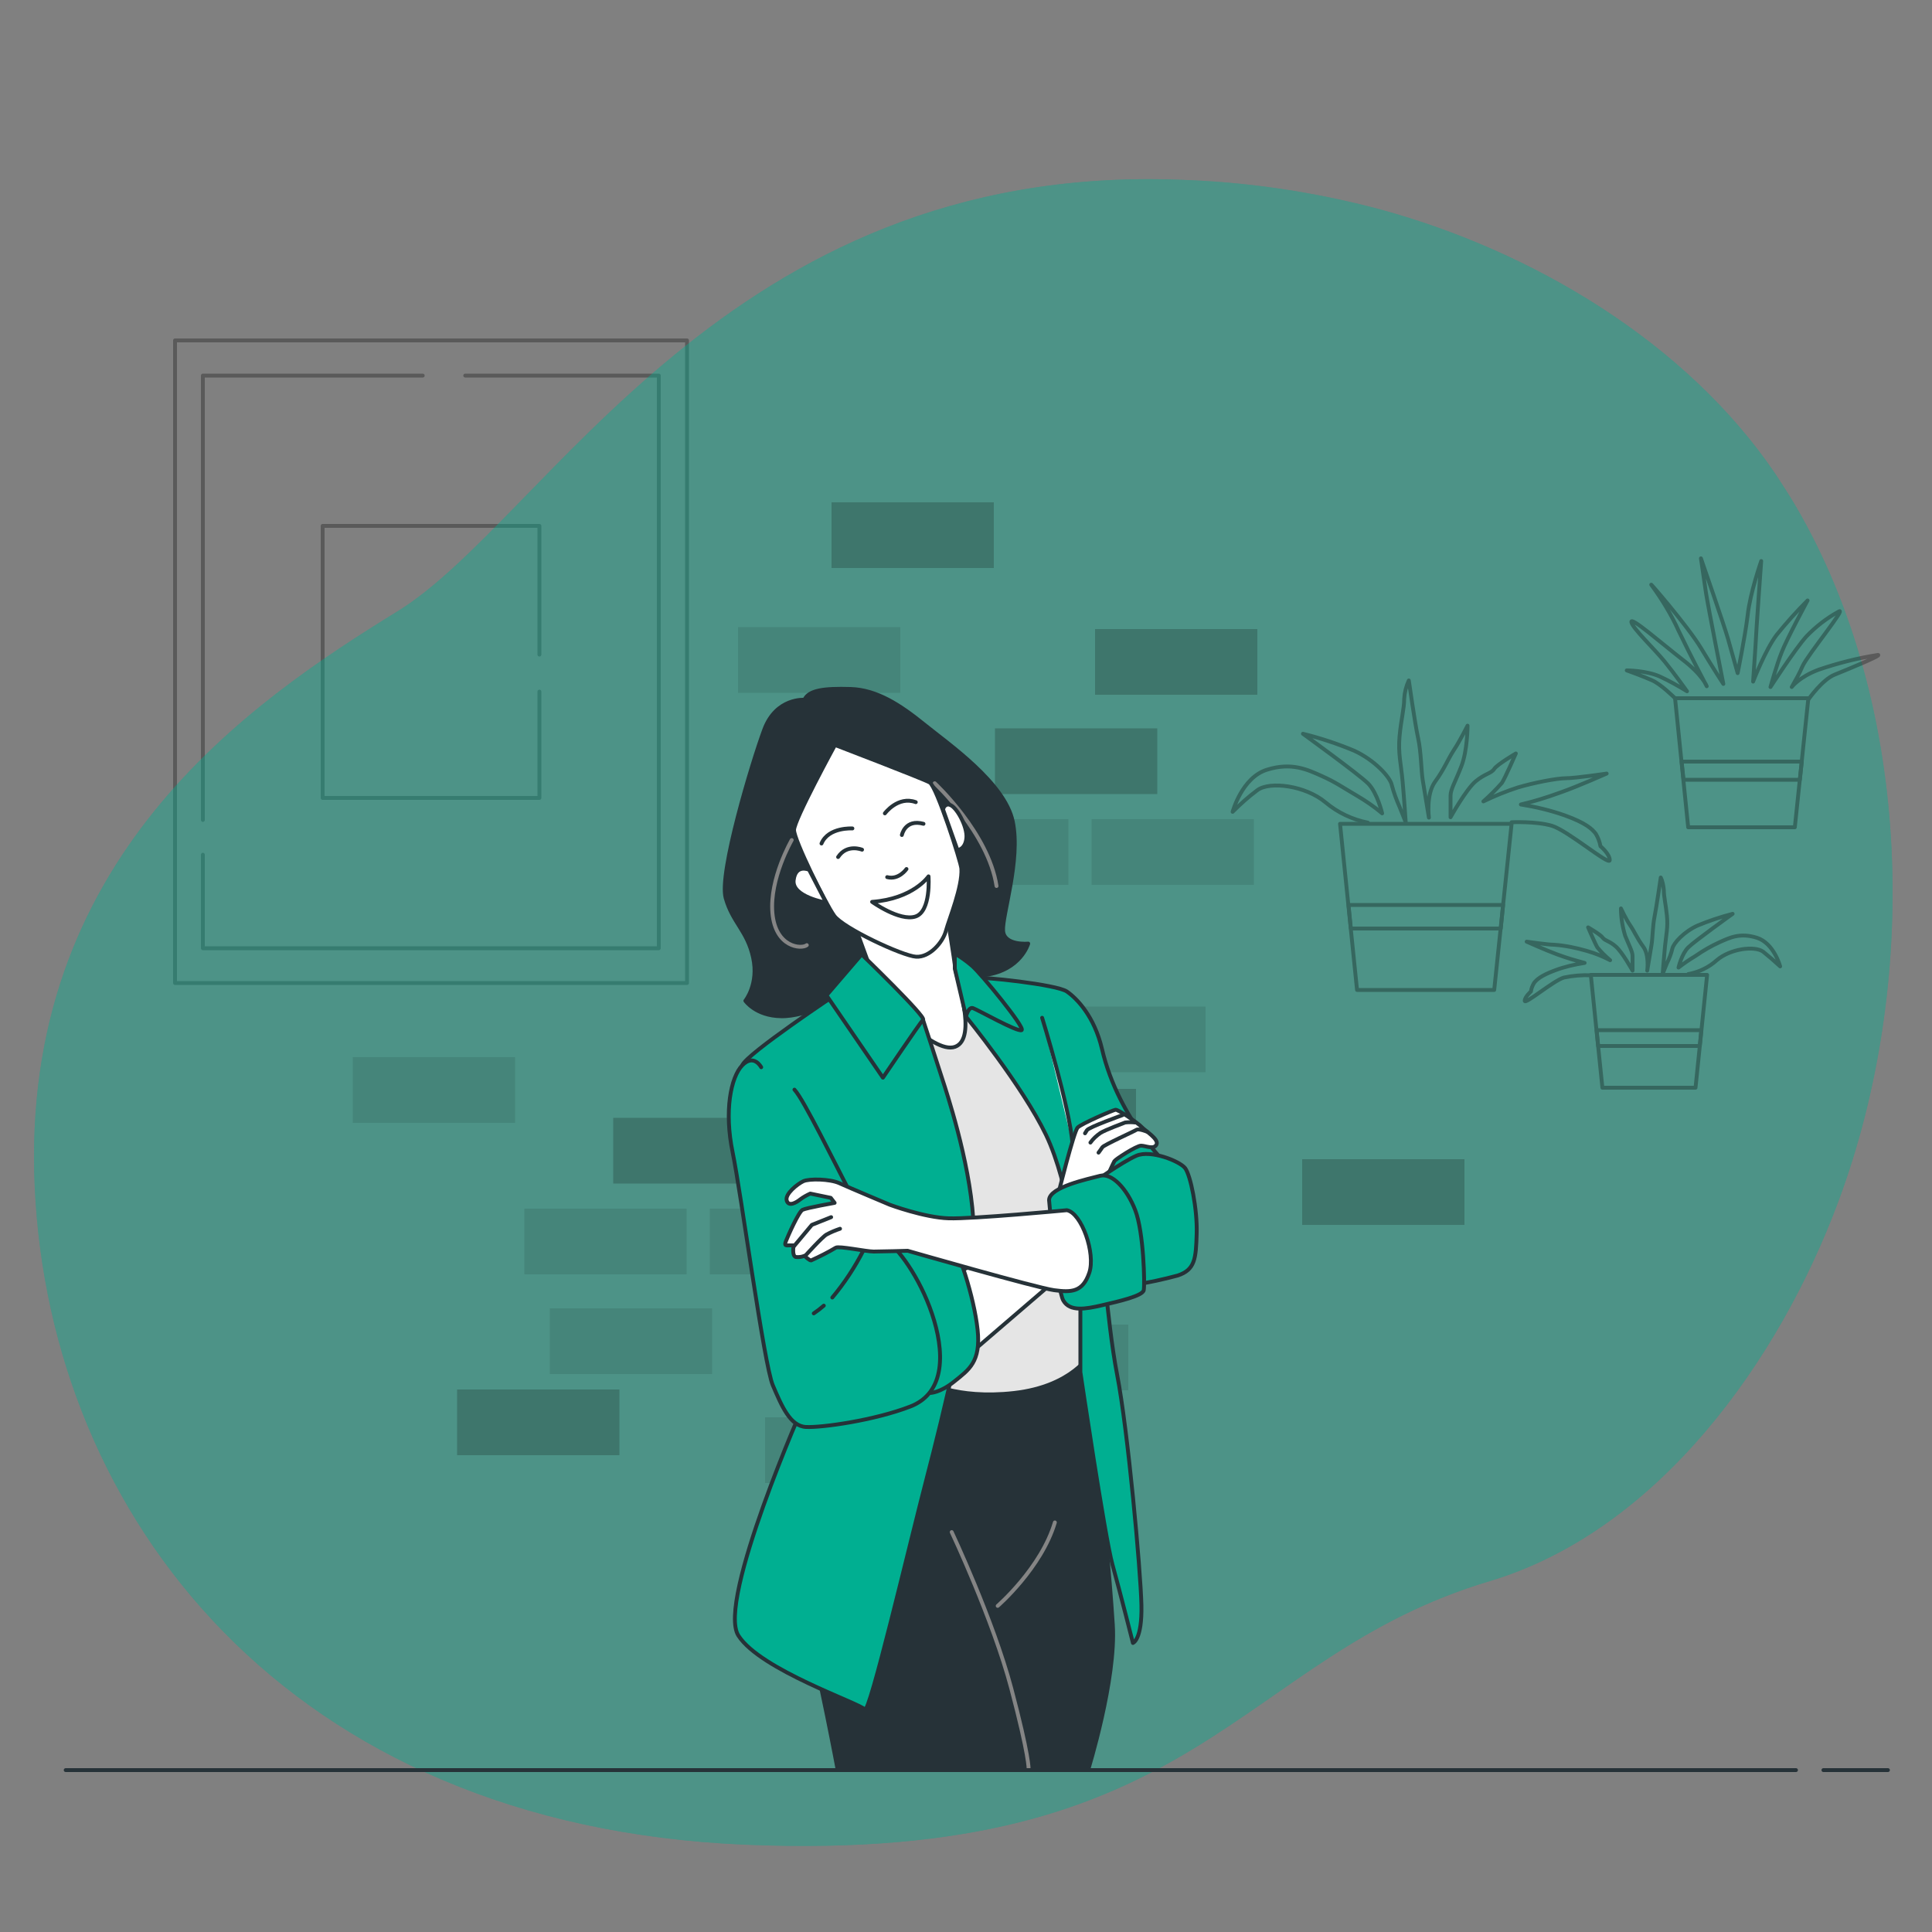 <svg xmlns="http://www.w3.org/2000/svg" xmlns:xlink="http://www.w3.org/1999/xlink" id="Calque_1" x="0px" y="0px" viewBox="0 0 500 500" style="enable-background:new 0 0 500 500;" xml:space="preserve"><rect x="0" y="0" width="500" height="500" fill="#808080" stroke="none"/><style type="text/css">	.st0{opacity:0.3;}	.st1{fill:none;stroke:#000000;stroke-linecap:round;stroke-linejoin:round;}	.st2{opacity:0.4;}	.st3{fill:#00AF91;}	.st4{opacity:0.7;fill:#00AF91;enable-background:new    ;}	.st5{opacity:0.2;enable-background:new    ;}	.st6{opacity:0.1;enable-background:new    ;}	.st7{fill:#263238;stroke:#263238;stroke-linecap:round;stroke-linejoin:round;}	.st8{fill:none;stroke:#858585;stroke-linecap:round;stroke-linejoin:round;}	.st9{fill:#E5E5E5;}	.st10{fill:#FFFFFF;stroke:#263238;stroke-linecap:round;stroke-linejoin:round;}	.st11{fill:none;stroke:#263238;stroke-linecap:round;stroke-linejoin:round;}	.st12{fill:#00AF91;stroke:#263238;stroke-linecap:round;stroke-linejoin:round;}</style><g id="freepik--Picture--inject-284">	<g class="st0">		<rect x="45.3" y="88.1" class="st1" width="132.5" height="166.3"></rect>		<polyline class="st1" points="52.5,212.2 52.5,97.2 109.4,97.2   "></polyline>		<polyline class="st1" points="120.4,97.2 170.5,97.2 170.5,245.4 52.5,245.4 52.5,221.2   "></polyline>		<polyline class="st1" points="139.6,179 139.6,206.5 83.5,206.5 83.5,136.1 139.6,136.1 139.6,169.4   "></polyline>	</g></g><g id="freepik--background-simple--inject-11" class="st2">	<path class="st3" d="M464.5,130.6c-1.6-2.7-3.3-5.3-5-7.9c-23.2-34.3-63.1-57.8-102.3-68.5c-17.2-4.6-34.9-7.2-52.7-7.7   c-116.6-4-163.1,88-201.6,111.7S5,222.4,9,307.4s65.2,165,183.8,170s126.5-48.4,192.7-68.2c43.8-13.1,75-57.3,90.2-98.1   C496.5,255.5,495.5,183.2,464.5,130.6z"></path>	<path class="st4" d="M464.5,130.6c-1.6-2.7-3.3-5.3-5-7.9c-23.2-34.3-63.1-57.8-102.3-68.5c-17.2-4.6-34.9-7.2-52.7-7.7   c-116.6-4-163.1,88-201.6,111.7S5,222.4,9,307.4s65.2,165,183.8,170s126.5-48.4,192.7-68.2c43.8-13.1,75-57.3,90.2-98.1   C496.5,255.5,495.5,183.2,464.5,130.6z"></path></g><g id="freepik--Wall--inject-11">	<rect x="283.4" y="162.8" class="st5" width="42" height="17"></rect>	<rect x="257.5" y="188.5" class="st5" width="42" height="17"></rect>	<rect x="252" y="281.8" class="st5" width="42" height="17"></rect>	<rect x="215.2" y="130" class="st5" width="42" height="17"></rect>	<rect x="234.5" y="212" class="st6" width="42" height="17"></rect>	<rect x="198" y="366.8" class="st6" width="42" height="17"></rect>	<rect x="246" y="366.8" class="st6" width="42" height="17"></rect>	<rect x="250" y="342.8" class="st6" width="42" height="17"></rect>	<rect x="282.5" y="212" class="st6" width="42" height="17"></rect>	<rect x="158.7" y="289.3" class="st5" width="42" height="17"></rect>	<rect x="135.7" y="312.8" class="st6" width="42" height="17"></rect>	<rect x="183.7" y="312.8" class="st6" width="42" height="17"></rect>	<rect x="270" y="260.5" class="st6" width="42" height="17"></rect>	<rect x="118.3" y="359.6" class="st5" width="42" height="17"></rect>	<rect x="142.3" y="338.6" class="st6" width="42" height="17"></rect>	<rect x="191" y="162.3" class="st6" width="42" height="17"></rect>	<rect x="337" y="300" class="st5" width="42" height="17"></rect>	<rect x="91.3" y="273.6" class="st6" width="42" height="17"></rect></g><g id="freepik--Plants--inject-11">	<g class="st0">		<polygon class="st1" points="388.4,240.3 389,234.2 349,234.2 349.6,240.3   "></polygon>		<polygon class="st1" points="386.7,256.2 351.2,256.2 346.8,213.2 391.2,213.2   "></polygon>		<path class="st1" d="M354,212.9c-4-0.8-7.8-2.6-10.9-5.2c-5.2-4.4-14.5-5.6-17.7-3.2c-2.3,1.7-4.4,3.6-6.4,5.6    c0,0,2.4-8.9,8.9-10.9c6.4-2,10.5,0,14.1,1.6s5.2,2.8,9.3,5.2c2.2,1.3,4.4,2.8,6.4,4.5c0,0-1.2-5.2-3.6-7.7    c-2.4-2.4-16.9-12.9-16.9-12.9c4.5,1.1,9,2.6,13.3,4.4c5.2,2.4,9.3,6.8,9.7,8.9c0.5,1.9,1.2,3.8,2,5.6l1.6,4c0,0-0.4-6-0.8-10.5    s-1.2-7.3-0.8-11.7c0.4-4.4,1.2-7.2,1.2-9.7c0.1-1.7,0.5-3.3,1.2-4.8c0,0,1.6,11.3,2.4,14.9c0.8,3.6,0.8,8.5,1.2,10.9    s1.6,9.7,1.6,9.7s-0.8-6,1.6-9.3c2.4-3.3,3.2-5.6,4.8-8.1c1.6-2.4,3.6-6.4,3.6-6.4s0,6.4-1.6,10.5s-2.8,6-2.8,7.6v5.6    c0,0,4-7.2,6.5-9.3c2.4-2,4-2,4.8-3.2c0.8-1.2,5.6-4,5.6-4s-2.8,6.4-3.6,7.6c-1.5,1.7-3.1,3.3-4.8,4.8c2.9-1.4,5.8-2.6,8.9-3.6    c4-1.2,10.1-2.4,12.5-2.4s10.5-1.2,10.5-1.2s-7.2,3.2-11.7,4.8c-4.4,1.6-7.3,2.4-8.9,2.8l-1.6,0.4c3.8,0.6,7.6,1.5,11.3,2.8    c5.6,2,7.2,3.6,8.1,4.8c0.6,1,1,2.1,1.2,3.2c0,0,2.4,2,2.4,3.6c0,1.6-10.9-7.7-15-8.9c-4.1-1.2-10.4-0.9-10.4-0.9"></path>	</g>	<g class="st0">		<polygon class="st1" points="413.6,270.7 413.2,266.6 440.3,266.6 439.9,270.7   "></polygon>		<polygon class="st1" points="414.7,281.5 438.8,281.5 441.8,252.3 411.7,252.3   "></polygon>		<path class="st1" d="M436.9,252.1c2.7-0.5,5.3-1.7,7.4-3.6c3.5-3,9.8-3.8,12-2.2c1.5,1.2,3,2.5,4.4,3.8c0,0-1.6-6-6-7.4    c-4.4-1.4-7.1,0-9.6,1.1c-2.2,1-4.3,2.2-6.3,3.6c-1.5,0.9-3,1.9-4.4,3c0,0,0.8-3.5,2.5-5.2c1.6-1.6,11.5-8.7,11.5-8.7    c-3.1,0.8-6.1,1.8-9,3c-3.6,1.6-6.3,4.6-6.6,6c-0.3,1.3-0.8,2.6-1.4,3.8l-1.1,2.7c0,0,0.3-4.1,0.6-7.1c0.3-3,0.8-4.9,0.5-7.9    s-0.8-4.9-0.8-6.6c-0.1-1.1-0.3-2.3-0.8-3.3c0,0-1.1,7.6-1.6,10.1c-0.5,2.4-0.5,5.7-0.8,7.4s-1.1,6.6-1.1,6.6s0.6-4.1-1.1-6.3    c-1.6-2.2-2.2-3.8-3.3-5.4c-1.1-1.6-2.4-4.4-2.4-4.4c0,2.4,0.4,4.8,1.1,7.1c1.1,2.7,1.9,4.1,1.9,5.2v3.8c0,0-2.7-4.9-4.4-6.3    c-1.6-1.4-2.7-1.4-3.3-2.2c-0.5-0.8-3.8-2.7-3.8-2.7s1.9,4.4,2.4,5.2c1,1.2,2.1,2.3,3.3,3.3c-1.9-1-3.9-1.8-6-2.4    c-2.8-0.8-5.6-1.4-8.5-1.6c-1.6,0-7.1-0.8-7.1-0.8s4.9,2.2,7.9,3.3c3,1.1,4.9,1.6,6,1.9l1.1,0.3c-2.6,0.4-5.2,1-7.6,1.9    c-3.8,1.4-4.9,2.5-5.5,3.3c-0.4,0.7-0.7,1.4-0.8,2.2c0,0-1.6,1.4-1.6,2.4c0,1.1,7.4-5.2,10.1-6c2.3-0.5,4.7-0.7,7.1-0.6"></path>	</g>	<g class="st0">		<polygon class="st1" points="465.8,201.8 466.3,197.1 435.2,197.1 435.7,201.8   "></polygon>		<polygon class="st1" points="464.5,214.1 436.9,214.1 433.5,180.7 468,180.7   "></polygon>		<path class="st1" d="M433.5,180.7c0,0-3.8-3.8-6.1-4.7c-2.2-1-6.4-2.5-6.4-2.5s5.1,0,8.6,1.6c2.4,1.1,4.7,2.4,7,3.8    c0,0-3.2-4.5-5.8-7.7c-2.6-3.2-8.3-8.6-8.6-10.2c-0.3-1.6,7.7,5.4,13.1,9.6c5.4,4.1,6.4,7,6.4,7s-4.1-7.7-7.3-14.4    c-1.9-4.2-4.3-8.1-7-11.8c-1-1.3,9.3,10.5,12.8,16.3c3.5,5.8,5.8,9.3,5.8,9.3s-3.8-19.2-4.5-23.6l-1.3-8.9c0,0,6.1,17.6,7,20.8    c0.9,3.2,2.5,8.9,2.5,8.9s1.9-9.3,2.6-15c0.6-5.7,3.5-14,3.5-14s-1.3,17.8-1.5,22.3l-0.6,8.9c0,0,3.2-8.3,6.1-12.1    c2.5-3.1,5.2-6.1,8-8.9c0,0-5.5,10.2-6.7,13.4c-1.3,3.2-2.9,9-2.9,9s6.4-9.9,9.3-13.1c2.4-2.5,5.2-4.7,8.3-6.4    c2.5-1.6-8,11.2-9.3,14.1c-0.8,1.9-1.8,3.6-2.8,5.4c0,0,1.9-2.6,7-4.5c5-1.7,10.1-3,15.3-3.8c1.3,0-8,3.8-11.2,5.1    c-3.2,1.3-6.7,6.3-6.7,6.3"></path>	</g></g><g id="freepik--character-3--inject-11">	<path class="st7" d="M215.7,361.7c0,0-12.6,35.3-7.9,54.3s9,42.1,9,42.1h64.8c0,0,7.3-23.5,6.4-37.6s-2.6-29.9-2.6-29.9l-3.4-40.6   h-64.6L215.7,361.7z"></path>	<path class="st8" d="M246.3,396.5c0,0,10.7,22.7,15.4,40.4s4.5,20.9,4.5,20.9"></path>	<path class="st8" d="M258.2,415.6c0,0,11.3-9.8,14.8-21.6"></path>	<path class="st9" d="M253.3,254.8l-30.4,10c7.5,13,12.4,27.3,14.5,42.2c3.6,24.8,2.1,50,2.1,50s7.9,4.7,22.9,3s19.5-10.1,19.5-10.1   s-1.1-41.5-6.6-57.9S253.3,254.8,253.3,254.8z"></path>	<path class="st7" d="M208.2,181.1c0,0-7.3-0.6-10.4,7.7s-11.8,37.2-10,43.6s5.6,8.5,7.1,15.4s-2,11.2-2,11.2s2.7,3.9,9.2,4   c6.5,0.2,16.4-5,22.9-6.5s21-2.9,30.1-4.2s11-8.1,11-8.1s-6.2,0.6-6.5-3.3s4.6-18.3,2.5-28.3s-16.6-20-22.9-25.1s-12.3-9-19.1-9.2   S209.3,178.6,208.2,181.1z"></path>	<path class="st8" d="M204.9,217.4c0,0-5.8,10-5,18.9s7.5,9.4,8.9,8.3"></path>	<path class="st8" d="M241.9,202.7c0,0,13.9,12.9,16,26.6"></path>	<path class="st10" d="M221.2,239.5l6.5,17.8c0,0,13.6,15.8,19.5,13.6s0.2-18.1,0-20.3s-2-13.2-2-13.2s-4.1,6.5-6.7,6.5   S221.2,239.5,221.2,239.5z"></path>	<path class="st10" d="M216.1,192.8c0,0-10.6,19.4-10.6,22s8.1,19,10.4,22.2s17.7,10.4,21.2,10.6s6.9-3.7,7.7-6.7s4.3-11.4,4-16.1   c-0.1-1.7-6.4-21.3-8.2-22.3S216.1,192.8,216.1,192.8z"></path>	<path class="st11" d="M223.1,219.9c0,0-3.9-1.6-6.2,1.9"></path>	<path class="st11" d="M233.4,216.1c0,0,0.8-4.2,5.6-2.9"></path>	<path class="st11" d="M220.6,214.4c0,0-6.2-0.4-8,3.9"></path>	<path class="st11" d="M229,210.5c0,0,3.4-4.6,8-2.9"></path>	<path class="st11" d="M234.6,224.9c0,0-2,2.9-5,2.1"></path>	<path class="st10" d="M240.3,226.8c0,0-3.9,5.8-14.6,6.6c0,0,7.1,5.1,11.2,3.8S240.3,226.8,240.3,226.8z"></path>	<path class="st10" d="M209.4,225.1c0,0-3.5-1.6-4,2.7s8.4,5.8,8.4,5.8L209.4,225.1z"></path>	<path class="st10" d="M244.1,209.6c0-0.7,0.5-1.3,1.2-1.4c0.2,0,0.3,0,0.5,0.1c1.7,0.4,4.6,5.6,4.3,8.6s-2.3,3.1-2.3,3.1   L244.1,209.6z"></path>	<path class="st12" d="M216.9,257c0,0-23.8,15.8-24.8,18.7s16.2,87.1,16.2,87.1s-22.9,51.6-17.2,60.5s31.5,17.5,32.7,19.1   s11.6-42.8,16-59.7s11.8-47.3,12.2-61.7s-5.5-33.5-7.5-39.8s-5.6-17.2-5.6-17.2L216.9,257z"></path>	<path class="st12" d="M223,247c0,0,16.7,16.1,15.9,16.9s-10.4,15-10.4,15l-14.6-21.3L223,247z"></path>	<path class="st12" d="M250,263.1c0,0,14.6,17.9,20.7,30.6s8.9,35.5,8.9,44.5v16.9c0,0,6.3,42.6,8.3,49.8s5.3,20.3,5.3,20.3   s2.4-0.8,2.2-9.8s-3.5-45.3-6.3-59.7s-4-38.3-5.9-42.6l-1.8-4.3l21.7-6.3c0,0-13.5-12.2-17.9-31c-2-8.5-6.5-13.1-9.1-14.9   s-21.9-3.9-25.2-3.6S250,263.1,250,263.1z"></path>	<path class="st12" d="M250,263.1c0,0,0.6-2.6,1.8-2.2s11.6,6.3,12.6,5.7S253.9,252,251.6,250c-1.4-1.2-2.9-2.3-4.5-3.2v3.9   L250,263.1z"></path>	<path class="st10" d="M269.7,263.4c0,0,7.1,22.9,7.9,32.9"></path>	<path class="st10" d="M273.8,309.3c0,0,4.1-16.5,5.1-17.5s9.1-4.5,9.8-4.6s6,3.6,6.8,4.5s4.5,3.1,3.8,4.5s-2.8,0.3-4,0.3   s-6.6,3.5-6.9,4s-2.1,4.6-2.8,5.8S273.8,309.3,273.8,309.3z"></path>	<path class="st11" d="M296.9,292.9c0,0-2.2-0.9-2.8-0.5s-8.4,3.9-8.8,4.5s-1,1.4-1,1.4"></path>	<path class="st11" d="M282.2,295.7c0.7-1,1.6-1.8,2.6-2.5c1.3-0.8,5.9-2.5,6.4-2.7c0.9-0.1,1.7-0.1,2.6,0"></path>	<path class="st11" d="M290.5,288.6c0,0-8.7,3.1-9.2,3.9l-0.5,0.8"></path>	<path class="st12" d="M282.1,306.6c0,0,8.3-5.9,12-7.5s11.2,1.4,12.6,3.2s3.2,10.6,3,17s-0.4,9.3-4.9,10.8c-3.7,1-7.4,1.8-11.2,2.4   c-0.6,0.2-1.2-12.2-5.1-18.9S282.1,306.6,282.1,306.6z"></path>	<path class="st12" d="M271.5,310.6c0,0,2,23.1,3.7,26s5.7,2.2,10,1.2s10.5-2.4,10.8-3.9s0-15-2.2-20.7s-6.1-9.7-9.1-8.9   S271.5,307.2,271.5,310.6z"></path>	<path class="st10" d="M252.8,348.8l24.8-21.3l-10.4-6.9l-19.8,8.8C247.3,329.3,252.6,343.3,252.8,348.8z"></path>	<path class="st12" d="M240.7,360.5c0,0,2.6,0,6.3-3s6.9-5,6-13.4s-5.1-21.3-7.1-23s-14.7,0.3-15,1.2s10.1,15.9,10.9,24.6   S240.7,360.5,240.7,360.5z"></path>	<path class="st12" d="M197,276.2c0,0-1.9-3.6-4.9-0.5s-4.7,11.9-2.5,22.5s8.1,54.9,10.4,60.3s4.5,10.6,8.6,10.8s17.7-1.7,27-5.3   s8.8-14.5,5.6-24s-8.9-17.2-12.4-19.5s-5.3-5.3-8.9-12.1S208,284.5,205.6,282"></path>	<path class="st11" d="M213.2,337.9c-0.8,0.7-1.7,1.4-2.6,2"></path>	<path class="st11" d="M223.4,323.7c-2.2,4.3-4.9,8.4-8,12.1"></path>	<path class="st10" d="M276.1,313.2c0,0-24.3,2.3-30.6,2.1s-15.2-3.5-15.2-3.5s-10.7-4.5-13.1-5.6s-7.8-1.2-9.3-0.5s-4.8,3.3-4.3,5   s2.5,0.5,3.5-0.3c0.8-0.6,1.7-1.1,2.6-1.5l5.3,1.1l1,1.3c0,0-7.3,1.3-8.3,1.8s-3.8,6.8-4.3,8.1s0,1.1,1,1.1h1c0,0-0.5,2.6,0.5,3   c0.8,0.1,1.6,0,2.3-0.3c0,0,1.2,1.2,1.7,1.2c2.2-1,4.4-2.1,6.4-3.3c0.8-0.5,7.9,1,9.8,1s8.8-0.2,8.8-0.2s33.4,9.6,37.9,10.2   s7.4,0.5,9.1-4.5S279.9,313.9,276.1,313.2z"></path>	<path class="st11" d="M208.3,325.1c0,0,4.5-5,5.6-5.6c1.1-0.6,2.3-1.1,3.5-1.5"></path>	<polyline class="st11" points="205.5,322.5 210.1,317 215.1,315  "></polyline></g><g id="freepik--Table--inject-11">	<line class="st11" x1="464.8" y1="458.1" x2="17" y2="458.1"></line>	<line class="st11" x1="488.6" y1="458.1" x2="471.9" y2="458.1"></line></g></svg>